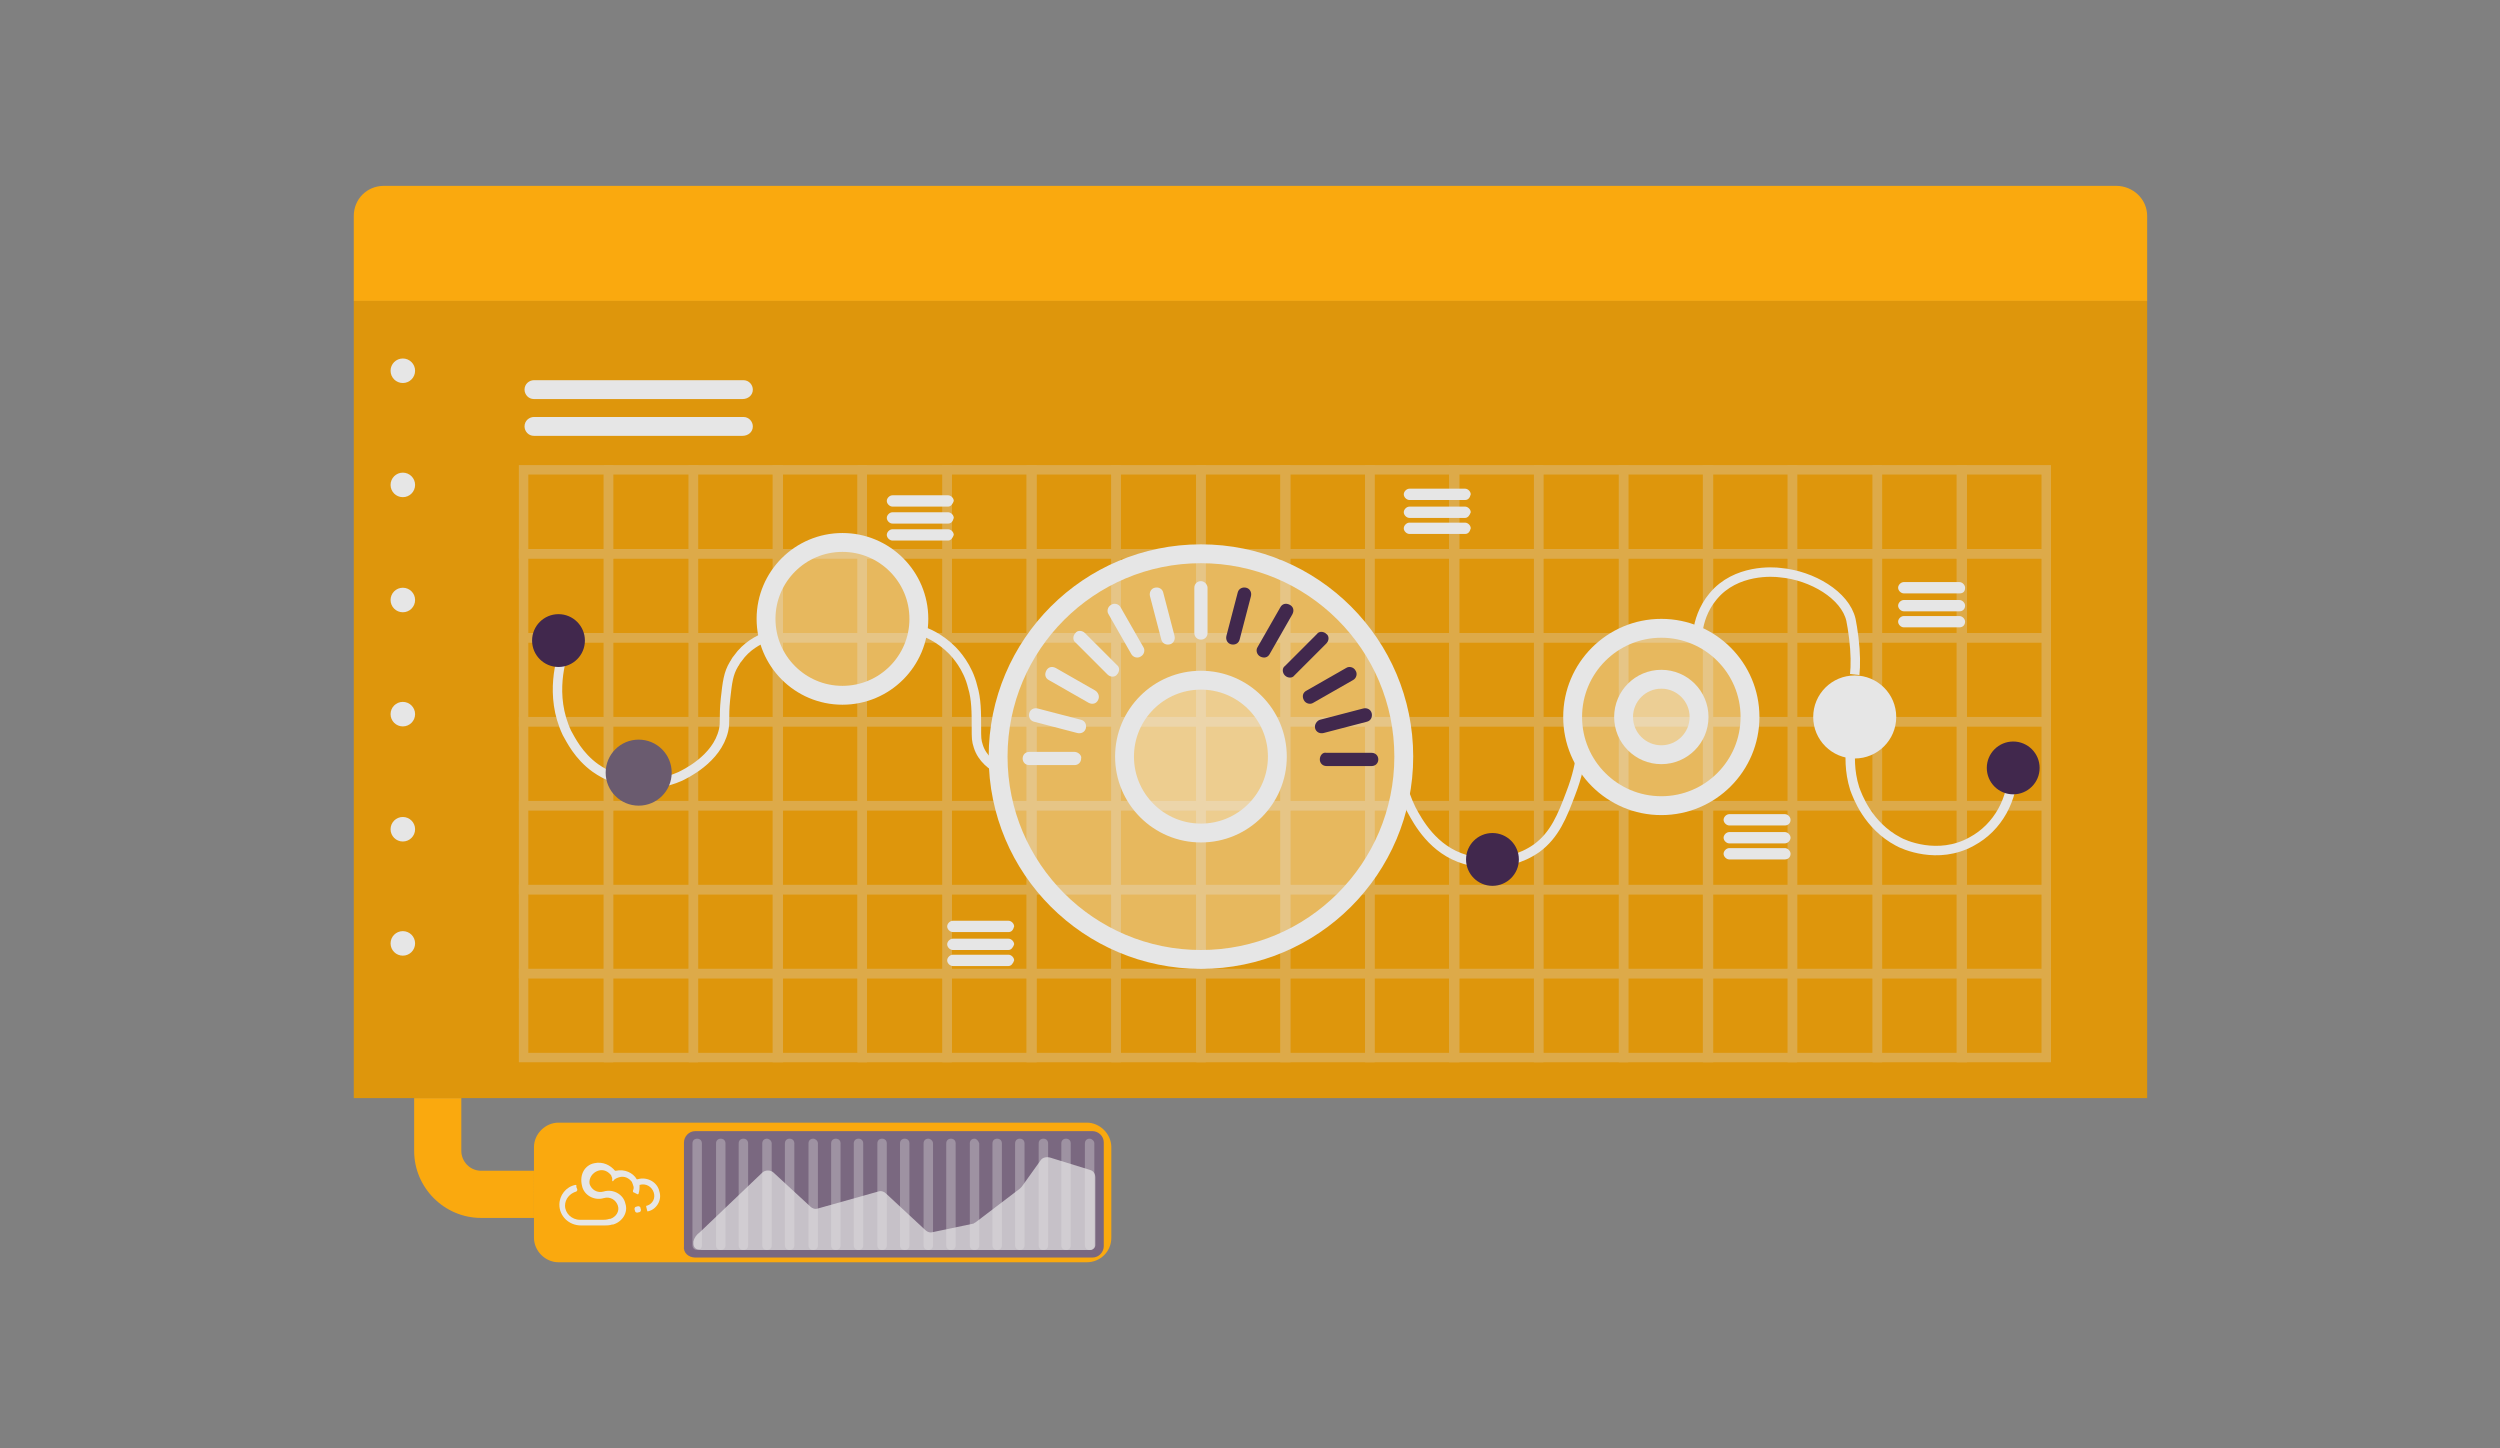 <?xml version="1.0" encoding="utf-8"?>
<!-- Generator: Adobe Illustrator 26.5.0, SVG Export Plug-In . SVG Version: 6.00 Build 0)  -->
<svg version="1.1" id="Laag_1" xmlns="http://www.w3.org/2000/svg" xmlns:xlink="http://www.w3.org/1999/xlink" x="0px" y="0px"
	 viewBox="0 0 265 153.5" style="enable-background:new 0 0 265 153.5;" xml:space="preserve">
<rect x="0" y="0" width="265" height="153.5" fill="#808080" stroke="none"/>
<style type="text/css">
	.st0{fill:none;stroke:#41284D;stroke-width:3;stroke-miterlimit:10;}
	.st1{fill:#6A5B6F;}
	.st2{fill:#7A6880;}
	.st3{fill:#7F7B81;}
	.st4{fill:#41284D;}
	.st5{fill:#959098;}
	.st6{fill:#9E9D9C;}
	.st7{fill:#C7C6C6;}
	.st8{fill:#F1F1F1;}
	.st9{fill:#FAA90E;}
	.st10{fill:#C2BAC5;}
	.st11{fill:#E6E6E6;}
	.st12{fill:none;stroke:#FAA90E;stroke-miterlimit:10;}
	.st13{fill:none;stroke:#41284D;stroke-miterlimit:10;}
	.st14{fill:#F8A917;}
	.st15{fill:#51C185;}
	.st16{fill:#4489C9;}
	.st17{fill:none;stroke:#41284D;stroke-linecap:round;stroke-linejoin:round;stroke-miterlimit:10;}
	.st18{fill:none;stroke:#FAA90E;stroke-linecap:round;stroke-linejoin:round;stroke-miterlimit:10;}
	.st19{fill:none;}
	.st20{clip-path:url(#SVGID_00000072996410046284276000000002667179466566736274_);}
	.st21{fill:#35203D;}
	.st22{clip-path:url(#SVGID_00000036968019718035569750000005045887108915661758_);}
	.st23{fill:#C6724C;}
	.st24{fill:#553E5E;}
	.st25{fill:#675370;}
	.st26{clip-path:url(#SVGID_00000178911454143209777730000012438008725595807642_);}
	.st27{clip-path:url(#SVGID_00000181798121523004773050000006493099880110049449_);}
	.st28{fill:#B15433;}
	.st29{clip-path:url(#SVGID_00000031165069522535422750000008134010385264302747_);}
	.st30{fill:#C7724D;}
	.st31{clip-path:url(#SVGID_00000057130909209917267110000007049008411583556005_);}
	.st32{fill:#F2E5DE;}
	.st33{fill:#4C4769;}
	.st34{clip-path:url(#SVGID_00000102508108547343659920000017135244954325439916_);}
	.st35{clip-path:url(#SVGID_00000067951333319078039050000000028363039775238806_);}
	.st36{clip-path:url(#SVGID_00000176026519212147550060000016946073525304278205_);}
	.st37{clip-path:url(#SVGID_00000026144618895830720940000004049703466588994227_);}
	.st38{clip-path:url(#SVGID_00000053536019430152093870000012835686565071010183_);}
	.st39{clip-path:url(#SVGID_00000102524133513263982440000017215739154579935904_);}
	.st40{clip-path:url(#SVGID_00000108295369288138899410000005309334105085884062_);}
	.st41{clip-path:url(#SVGID_00000129920582996140605630000007888745186040755345_);}
	.st42{fill:#DE960C;}
	.st43{fill:#371C3D;}
	.st44{fill:none;stroke:#FAA90E;stroke-width:3;stroke-linecap:round;stroke-miterlimit:10;}
	.st45{fill:none;stroke:#41284D;stroke-width:3;stroke-linecap:round;stroke-miterlimit:10;}
	.st46{fill:#FFFFFF;}
	.st47{fill:none;stroke:#DE960C;stroke-width:3;stroke-linecap:round;stroke-miterlimit:10;}
	.st48{fill:none;stroke:#DE960C;stroke-linecap:round;stroke-miterlimit:10;}
	.st49{fill:none;stroke:#7A6880;stroke-linecap:round;stroke-miterlimit:10;}
	.st50{fill:#1D71B8;}
	.st51{fill:#4E9D71;}
	.st52{fill:#D29113;}
	.st53{fill:none;stroke:#F8A917;stroke-linecap:round;stroke-miterlimit:10;}
	.st54{fill:none;stroke:#7A6880;stroke-miterlimit:10;}
	.st55{opacity:0.34;fill:#F1F1F1;}
	.st56{fill:none;stroke:#E6E6E6;stroke-width:3;stroke-miterlimit:10;}
	.st57{fill:#F6F6F6;}
	.st58{fill:#472650;}
	.st59{opacity:0.3;}
	.st60{fill:none;stroke:#E6E6E6;stroke-miterlimit:10;}
	.st61{fill:none;stroke:#FFFFFF;stroke-linecap:round;stroke-linejoin:round;stroke-miterlimit:10;}
	.st62{fill:none;stroke:#DADADA;stroke-miterlimit:10;}
	.st63{opacity:0.35;fill:#F6F6F6;}
	.st64{fill:none;stroke:#E6E6E6;stroke-width:2;stroke-miterlimit:10;}
	.st65{opacity:0.32;fill:#F6F6F6;}
	.st66{opacity:0.36;fill:#F6F6F6;}
	.st67{fill:none;stroke:#F8A917;stroke-width:2;stroke-miterlimit:10;}
	.st68{opacity:0.33;}
	.st69{opacity:0.71;fill:#E6E6E6;}
	.st70{fill:#103E67;}
	.st71{fill:#468AC9;}
	.st72{fill:#3A2545;}
	.st73{fill:#A75E43;}
	.st74{clip-path:url(#SVGID_00000106132547060008986190000009273795213802227114_);}
	.st75{opacity:0.5;fill:url(#man_1_Orginal_1-5_00000065790483087184255750000011595125450761341840_);enable-background:new    ;}
	.st76{clip-path:url(#SVGID_00000103245727274297477120000000918502839111680391_);}
	.st77{clip-path:url(#SVGID_00000104696218152665397740000009735299931814903436_);}
	.st78{clip-path:url(#SVGID_00000023277743019339746350000017579770722462894731_);}
	.st79{fill:#2476BC;}
	.st80{clip-path:url(#SVGID_00000168816119090923373510000008116957510349600396_);}
	.st81{fill:#F2F2F2;}
	.st82{fill:#C3BBC6;}
	.st83{fill:#28192F;}
	.st84{clip-path:url(#SVGID_00000106122034097144499360000018075551669089835405_);}
	.st85{clip-path:url(#SVGID_00000068671219067996689070000006147918206851809199_);}
	.st86{clip-path:url(#SVGID_00000095327222632934351110000010192654014571723941_);}
	.st87{fill:#4B4A4B;}
	.st88{fill:#A6A0AA;}
	.st89{opacity:0.2;fill:none;}
	.st90{fill:#959098;stroke:#FAA90E;stroke-miterlimit:10;}
	.st91{fill:#7A6880;stroke:#FAA90E;stroke-miterlimit:10;}
	.st92{opacity:0.33;fill:#575756;}
	.st93{opacity:0.45;fill:#FFFFFF;}
	.st94{fill:#2C1B35;}
	.st95{fill:#2D1B35;}
	.st96{clip-path:url(#SVGID_00000088847654942541534510000016915092952416400807_);}
	.st97{fill:#5BB784;}
	.st98{fill:#E6D3C8;}
	.st99{clip-path:url(#SVGID_00000145751988747672355870000005069934601024817307_);}
	.st100{clip-path:url(#SVGID_00000104675313018831665310000005324188416476837309_);}
	.st101{clip-path:url(#SVGID_00000080184417098406815780000003196292282829714615_);}
	.st102{clip-path:url(#SVGID_00000041293436529439185850000008100449912006725257_);}
	.st103{clip-path:url(#SVGID_00000036961646214066599520000007758965696339906455_);}
	.st104{clip-path:url(#SVGID_00000016770925134633724590000008902839369587406732_);}
	.st105{clip-path:url(#SVGID_00000121270555109368726810000003192884054414156697_);}
	.st106{clip-path:url(#SVGID_00000118382512897192461990000006608850879582806146_);}
	.st107{clip-path:url(#SVGID_00000025409724176685739180000008206835178976011453_);}
	.st108{clip-path:url(#SVGID_00000121964107751089991740000015735167480877318847_);}
	.st109{clip-path:url(#SVGID_00000109000854574887466810000005784274873285055925_);}
	.st110{clip-path:url(#SVGID_00000159432632441381176930000005564437303409462660_);}
	.st111{clip-path:url(#SVGID_00000011023533147089225590000008165601307386716827_);}
	.st112{clip-path:url(#SVGID_00000031901979835278939330000011120957302401705646_);}
	.st113{clip-path:url(#SVGID_00000028323846394175873080000012758775368089904311_);}
	.st114{clip-path:url(#SVGID_00000034088235039418009740000003821074078362599868_);}
	.st115{clip-path:url(#SVGID_00000132079228727451759280000014496005823363558028_);}
	.st116{clip-path:url(#SVGID_00000009586533622644705860000013683442907580522934_);}
	.st117{clip-path:url(#SVGID_00000127002781294288792560000002521785719827938990_);}
	.st118{clip-path:url(#SVGID_00000075133723852494789500000001748981072646980240_);}
	.st119{clip-path:url(#SVGID_00000079449318910437575590000007310773012806850225_);}
	.st120{clip-path:url(#SVGID_00000172424391985886252530000017256648892624520111_);}
	.st121{clip-path:url(#SVGID_00000047021250645995609490000009705859217427326352_);}
	.st122{clip-path:url(#SVGID_00000084528806338950619250000018309723605838210448_);}
	.st123{clip-path:url(#SVGID_00000073681540015892637610000010365326373857369489_);}
	.st124{clip-path:url(#SVGID_00000029023345545481470380000016708247073261942173_);}
	.st125{clip-path:url(#SVGID_00000151541808557673203610000006322927385577727629_);}
	.st126{clip-path:url(#SVGID_00000098914770555510276090000017196544784450436270_);}
	.st127{clip-path:url(#SVGID_00000150074628128827374200000002454384575618619034_);}
	.st128{clip-path:url(#SVGID_00000023260833787341230560000018313837357534355869_);}
	.st129{clip-path:url(#SVGID_00000034795548917666929120000017034354680448182195_);}
	.st130{clip-path:url(#SVGID_00000082354921651013177860000013229437455282889389_);}
	.st131{clip-path:url(#SVGID_00000142173782355527319090000015876421938890669742_);}
	.st132{clip-path:url(#SVGID_00000069365112889887456740000009943513750701888139_);}
	.st133{clip-path:url(#SVGID_00000167366984571969717820000013717369575974741656_);}
	.st134{clip-path:url(#SVGID_00000108310206625648130460000002372828745998326701_);}
	.st135{clip-path:url(#SVGID_00000008142800775071582370000003353482727492998573_);}
	.st136{clip-path:url(#SVGID_00000070098233261048085670000016351019043179483828_);}
	.st137{clip-path:url(#SVGID_00000178165759150739494630000003575123194560212408_);}
	.st138{clip-path:url(#SVGID_00000155838079333912707280000009498339226451412391_);}
	.st139{clip-path:url(#SVGID_00000145028796509377192840000016077678872646160273_);}
	.st140{clip-path:url(#SVGID_00000005959666489540579220000015355924627749409442_);}
	.st141{clip-path:url(#SVGID_00000018197328652419407660000001396579807432584616_);}
	.st142{clip-path:url(#SVGID_00000116922055830213393460000010903621418091819434_);}
	.st143{clip-path:url(#SVGID_00000111169363906969082860000001681234297209400230_);}
	.st144{fill:#EDEDED;}
	.st145{fill:#1D1D1B;}
	.st146{clip-path:url(#SVGID_00000116930720575589700530000004117611233783410343_);}
	.st147{opacity:0.5;fill:url(#man_1_Orginal_1-5_00000168098792324899048450000014096951508382290337_);enable-background:new    ;}
	.st148{clip-path:url(#SVGID_00000016076733427530452920000001861437651790636439_);}
	.st149{clip-path:url(#SVGID_00000054977629854448745690000006879522371287779759_);}
	.st150{clip-path:url(#SVGID_00000037689203777735263010000011393271600326498965_);}
	.st151{clip-path:url(#SVGID_00000098207233847290349570000005099661649139128456_);}
	.st152{clip-path:url(#SVGID_00000070117777225235096090000004174527581305945731_);}
	.st153{clip-path:url(#SVGID_00000178890603976948884760000016181809496504328874_);}
	.st154{clip-path:url(#SVGID_00000040533504804967209910000016119147004797071006_);}
	.st155{fill:#FFFFFF;stroke:#41284D;stroke-miterlimit:10;}
	.st156{fill:#FAB42D;}
	.st157{clip-path:url(#SVGID_00000177476707610696430770000010945592660159789485_);fill:#FAA90E;}
	.st158{clip-path:url(#SVGID_00000020368926604059444540000011702725981465073854_);fill:#FAA90E;}
	.st159{clip-path:url(#SVGID_00000119825037525015984530000009369265915253597365_);fill:#FAA90E;}
	.st160{clip-path:url(#SVGID_00000055688887620229299250000001582280690623378093_);fill:#FAA90E;}
	.st161{clip-path:url(#SVGID_00000083773435635019522620000013213719884570176900_);fill:#FAA90E;}
	.st162{clip-path:url(#SVGID_00000102521862069531098030000012541886755395407519_);fill:#FAA90E;}
	.st163{fill:#7A6981;}
	.st164{clip-path:url(#SVGID_00000088127454039292279780000017087907672534320289_);fill:#FAA90E;}
	.st165{clip-path:url(#SVGID_00000037689772856441114920000007865155128150319756_);fill:#FAA90E;}
	.st166{fill:#46264F;}
	.st167{clip-path:url(#SVGID_00000057126274788421110420000006058337751089089964_);fill:#FAA90E;}
	.st168{clip-path:url(#SVGID_00000132085937480959375700000007591170714010045335_);fill:#FAA90E;}
	.st169{clip-path:url(#SVGID_00000107579487805855032110000009307093070662847377_);fill:#FAA90E;}
	.st170{clip-path:url(#SVGID_00000105391711397967554080000009396758615174573999_);fill:#FAA90E;}
	.st171{fill:none;stroke:#FAA90E;stroke-linecap:round;stroke-miterlimit:10;}
	.st172{fill:none;stroke:#41284D;stroke-linecap:round;stroke-miterlimit:10;}
	.st173{fill:#6F5F74;}
	.st174{fill:none;stroke:#959098;stroke-miterlimit:10;}
	.st175{fill:#3B77AC;}
	.st176{fill:#46254F;}
	.st177{fill:#0296FF;}
	.st178{fill:#C6C6C6;}
	.st179{clip-path:url(#SVGID_00000172403697669796099780000001307536654914114454_);}
</style>
<g>
	<rect x="37.5" y="31.9" class="st42" width="190.1" height="84.5"/>
	<path class="st9" d="M224.3,19.7H40.7c-1.8,0-3.2,1.4-3.2,3.2v9h190.1v-9C227.6,21.1,226.1,19.7,224.3,19.7z"/>
	<path class="st9" d="M115.2,133.8h-56c-1.4,0-2.6-1.2-2.6-2.6v-9.6c0-1.4,1.2-2.6,2.6-2.6h56c1.4,0,2.6,1.2,2.6,2.6v9.6
		C117.8,132.7,116.6,133.8,115.2,133.8z"/>
	<g>
		<g class="st59">
			<g>
				<rect x="55.5" y="49.8" class="st62" width="9" height="8.9"/>
				<rect x="64.5" y="49.8" class="st62" width="9" height="8.9"/>
				<rect x="73.5" y="49.8" class="st62" width="9" height="8.9"/>
				<rect x="82.4" y="49.8" class="st62" width="9" height="8.9"/>
				<rect x="91.4" y="49.8" class="st62" width="9" height="8.9"/>
				<rect x="100.4" y="49.8" class="st62" width="9" height="8.9"/>
				<rect x="109.3" y="49.8" class="st62" width="9" height="8.9"/>
				<g>
					<rect x="118.3" y="49.8" class="st62" width="9" height="8.9"/>
					<rect x="127.3" y="49.8" class="st62" width="9" height="8.9"/>
					<rect x="136.2" y="49.8" class="st62" width="9" height="8.9"/>
					<rect x="145.2" y="49.8" class="st62" width="9" height="8.9"/>
					<rect x="154.1" y="49.8" class="st62" width="9" height="8.9"/>
					<rect x="163.1" y="49.8" class="st62" width="9" height="8.9"/>
					<rect x="172.1" y="49.8" class="st62" width="9" height="8.9"/>
					<rect x="181" y="49.8" class="st62" width="9" height="8.9"/>
					<rect x="190" y="49.8" class="st62" width="9" height="8.9"/>
					<rect x="199" y="49.8" class="st62" width="9" height="8.9"/>
					<rect x="207.9" y="49.8" class="st62" width="9" height="8.9"/>
				</g>
			</g>
			<g>
				<rect x="55.5" y="58.7" class="st62" width="9" height="8.9"/>
				<rect x="64.5" y="58.7" class="st62" width="9" height="8.9"/>
				<rect x="73.5" y="58.7" class="st62" width="9" height="8.9"/>
				<rect x="82.4" y="58.7" class="st62" width="9" height="8.9"/>
				<rect x="91.4" y="58.7" class="st62" width="9" height="8.9"/>
				<rect x="100.4" y="58.7" class="st62" width="9" height="8.9"/>
				<rect x="109.3" y="58.7" class="st62" width="9" height="8.9"/>
				<g>
					<rect x="118.3" y="58.7" class="st62" width="9" height="8.9"/>
					<rect x="127.3" y="58.7" class="st62" width="9" height="8.9"/>
					<rect x="136.2" y="58.7" class="st62" width="9" height="8.9"/>
					<rect x="145.2" y="58.7" class="st62" width="9" height="8.9"/>
					<rect x="154.1" y="58.7" class="st62" width="9" height="8.9"/>
					<rect x="163.1" y="58.7" class="st62" width="9" height="8.9"/>
					<rect x="172.1" y="58.7" class="st62" width="9" height="8.9"/>
					<rect x="181" y="58.7" class="st62" width="9" height="8.9"/>
					<rect x="190" y="58.7" class="st62" width="9" height="8.9"/>
					<rect x="199" y="58.7" class="st62" width="9" height="8.9"/>
					<rect x="207.9" y="58.7" class="st62" width="9" height="8.9"/>
				</g>
			</g>
			<g>
				<rect x="55.5" y="67.6" class="st62" width="9" height="8.9"/>
				<rect x="64.5" y="67.6" class="st62" width="9" height="8.9"/>
				<rect x="73.5" y="67.6" class="st62" width="9" height="8.9"/>
				<rect x="82.4" y="67.6" class="st62" width="9" height="8.9"/>
				<rect x="91.4" y="67.6" class="st62" width="9" height="8.9"/>
				<rect x="100.4" y="67.6" class="st62" width="9" height="8.9"/>
				<rect x="109.3" y="67.6" class="st62" width="9" height="8.9"/>
				<g>
					<rect x="118.3" y="67.6" class="st62" width="9" height="8.9"/>
					<rect x="127.3" y="67.6" class="st62" width="9" height="8.9"/>
					<rect x="136.2" y="67.6" class="st62" width="9" height="8.9"/>
					<rect x="145.2" y="67.6" class="st62" width="9" height="8.9"/>
					<rect x="154.1" y="67.6" class="st62" width="9" height="8.9"/>
					<rect x="163.1" y="67.6" class="st62" width="9" height="8.9"/>
					<rect x="172.1" y="67.6" class="st62" width="9" height="8.9"/>
					<rect x="181" y="67.6" class="st62" width="9" height="8.9"/>
					<rect x="190" y="67.6" class="st62" width="9" height="8.9"/>
					<rect x="199" y="67.6" class="st62" width="9" height="8.9"/>
					<rect x="207.9" y="67.6" class="st62" width="9" height="8.9"/>
				</g>
			</g>
			<g>
				<rect x="55.5" y="76.5" class="st62" width="9" height="8.9"/>
				<rect x="64.5" y="76.5" class="st62" width="9" height="8.9"/>
				<rect x="73.5" y="76.5" class="st62" width="9" height="8.9"/>
				<rect x="82.4" y="76.5" class="st62" width="9" height="8.9"/>
				<rect x="91.4" y="76.5" class="st62" width="9" height="8.9"/>
				<rect x="100.4" y="76.5" class="st62" width="9" height="8.9"/>
				<rect x="109.3" y="76.5" class="st62" width="9" height="8.9"/>
				<g>
					<rect x="118.3" y="76.5" class="st62" width="9" height="8.9"/>
					<rect x="127.3" y="76.5" class="st62" width="9" height="8.9"/>
					<rect x="136.2" y="76.5" class="st62" width="9" height="8.9"/>
					<rect x="145.2" y="76.5" class="st62" width="9" height="8.9"/>
					<rect x="154.1" y="76.5" class="st62" width="9" height="8.9"/>
					<rect x="163.1" y="76.5" class="st62" width="9" height="8.9"/>
					<rect x="172.1" y="76.5" class="st62" width="9" height="8.9"/>
					<rect x="181" y="76.5" class="st62" width="9" height="8.9"/>
					<rect x="190" y="76.5" class="st62" width="9" height="8.9"/>
					<rect x="199" y="76.5" class="st62" width="9" height="8.9"/>
					<rect x="207.9" y="76.5" class="st62" width="9" height="8.9"/>
				</g>
			</g>
			<g>
				<rect x="55.5" y="85.4" class="st62" width="9" height="8.9"/>
				<rect x="64.5" y="85.4" class="st62" width="9" height="8.9"/>
				<rect x="73.5" y="85.4" class="st62" width="9" height="8.9"/>
				<rect x="82.4" y="85.4" class="st62" width="9" height="8.9"/>
				<rect x="91.4" y="85.4" class="st62" width="9" height="8.9"/>
				<rect x="100.4" y="85.4" class="st62" width="9" height="8.9"/>
				<rect x="109.3" y="85.4" class="st62" width="9" height="8.9"/>
				<g>
					<rect x="118.3" y="85.4" class="st62" width="9" height="8.9"/>
					<rect x="127.3" y="85.4" class="st62" width="9" height="8.9"/>
					<rect x="136.2" y="85.4" class="st62" width="9" height="8.9"/>
					<rect x="145.2" y="85.4" class="st62" width="9" height="8.9"/>
					<rect x="154.1" y="85.4" class="st62" width="9" height="8.9"/>
					<rect x="163.1" y="85.4" class="st62" width="9" height="8.9"/>
					<rect x="172.1" y="85.4" class="st62" width="9" height="8.9"/>
					<rect x="181" y="85.4" class="st62" width="9" height="8.9"/>
					<rect x="190" y="85.4" class="st62" width="9" height="8.9"/>
					<rect x="199" y="85.4" class="st62" width="9" height="8.9"/>
					<rect x="207.9" y="85.4" class="st62" width="9" height="8.9"/>
				</g>
			</g>
			<g>
				<rect x="55.5" y="94.3" class="st62" width="9" height="8.9"/>
				<rect x="64.5" y="94.3" class="st62" width="9" height="8.9"/>
				<rect x="73.5" y="94.3" class="st62" width="9" height="8.9"/>
				<rect x="82.4" y="94.3" class="st62" width="9" height="8.9"/>
				<rect x="91.4" y="94.3" class="st62" width="9" height="8.9"/>
				<rect x="100.4" y="94.3" class="st62" width="9" height="8.9"/>
				<rect x="109.3" y="94.3" class="st62" width="9" height="8.9"/>
				<g>
					<rect x="118.3" y="94.3" class="st62" width="9" height="8.9"/>
					<rect x="127.3" y="94.3" class="st62" width="9" height="8.9"/>
					<rect x="136.2" y="94.3" class="st62" width="9" height="8.9"/>
					<rect x="145.2" y="94.3" class="st62" width="9" height="8.9"/>
					<rect x="154.1" y="94.3" class="st62" width="9" height="8.9"/>
					<rect x="163.1" y="94.3" class="st62" width="9" height="8.9"/>
					<rect x="172.1" y="94.3" class="st62" width="9" height="8.9"/>
					<rect x="181" y="94.3" class="st62" width="9" height="8.9"/>
					<rect x="190" y="94.3" class="st62" width="9" height="8.9"/>
					<rect x="199" y="94.3" class="st62" width="9" height="8.9"/>
					<rect x="207.9" y="94.3" class="st62" width="9" height="8.9"/>
				</g>
			</g>
			<g>
				<rect x="55.5" y="103.2" class="st62" width="9" height="8.9"/>
				<rect x="64.5" y="103.2" class="st62" width="9" height="8.9"/>
				<rect x="73.5" y="103.2" class="st62" width="9" height="8.9"/>
				<rect x="82.4" y="103.2" class="st62" width="9" height="8.9"/>
				<rect x="91.4" y="103.2" class="st62" width="9" height="8.9"/>
				<rect x="100.4" y="103.2" class="st62" width="9" height="8.9"/>
				<rect x="109.3" y="103.2" class="st62" width="9" height="8.9"/>
				<g>
					<rect x="118.3" y="103.2" class="st62" width="9" height="8.9"/>
					<rect x="127.3" y="103.2" class="st62" width="9" height="8.9"/>
					<rect x="136.2" y="103.2" class="st62" width="9" height="8.9"/>
					<rect x="145.2" y="103.2" class="st62" width="9" height="8.9"/>
					<rect x="154.1" y="103.2" class="st62" width="9" height="8.9"/>
					<rect x="163.1" y="103.2" class="st62" width="9" height="8.9"/>
					<rect x="172.1" y="103.2" class="st62" width="9" height="8.9"/>
					<rect x="181" y="103.2" class="st62" width="9" height="8.9"/>
					<rect x="190" y="103.2" class="st62" width="9" height="8.9"/>
					<rect x="199" y="103.2" class="st62" width="9" height="8.9"/>
					<rect x="207.9" y="103.2" class="st62" width="9" height="8.9"/>
				</g>
			</g>
		</g>
		<g>
			<path class="st60" d="M148.6,83.2c0.2,0.6,0.5,1.6,1,2.6c0.7,1.3,2.3,4.3,5.7,5.3c0.3,0.1,4.2,1.2,7.6-1.2
				c1.9-1.4,2.7-3.4,3.6-5.8c0.7-1.8,1-3.3,1.1-4.4"/>
			<path class="st60" d="M97.4,66.8c0.8,0.2,2.2,0.8,3.5,2.1c0.4,0.4,1.7,1.8,2.2,3.9c0.4,1.3,0.4,2.7,0.4,4.4c0,1,0,1.3,0.2,1.9
				c0.4,1.3,1.5,2.1,2.3,2.5"/>
			<path class="st60" d="M59.9,68.7c-0.4,1-1.7,5,0.2,9c0.4,0.7,1.2,2.4,3,3.7c2.4,1.7,5.9,2.3,9,0.9c0.4-0.2,3.9-1.8,4.6-4.9
				c0.2-0.9,0-1.3,0.2-3.3c0.2-1.8,0.3-2.7,0.9-3.7c0.1-0.1,0.2-0.4,0.4-0.6c0.9-1.3,2.2-2,3.1-2.3"/>
			<path class="st60" d="M180,66.8c0.1-0.8,0.5-2.3,1.6-3.6c2.4-2.9,6.4-2.6,7.1-2.5c3.4,0.3,6.9,2.4,7.5,5c0.1,0.5,0.2,1.1,0.3,1.9
				c0.2,1.6,0.2,3,0.1,3.9"/>
			<path class="st60" d="M196.2,79.1c-0.1,0.9-0.2,2.6,0.4,4.5c0.3,0.8,1.4,3.9,4.6,5.6c0.5,0.3,4.2,2,7.8,0
				c2.8-1.5,4.4-4.5,4.4-7.8"/>
		</g>
		<g>
			<circle class="st63" cx="127.3" cy="80.2" r="21.5"/>
			<circle class="st64" cx="127.3" cy="80.2" r="21.5"/>
		</g>
		<g>
			<circle class="st65" cx="127.3" cy="80.2" r="8.1"/>
			<circle class="st64" cx="127.3" cy="80.2" r="8.1"/>
		</g>
		<path class="st11" d="M78.7,42.3H56.6c-0.6,0-1-0.5-1-1v0c0-0.6,0.5-1,1-1h22.2c0.6,0,1,0.5,1,1v0C79.8,41.9,79.3,42.3,78.7,42.3z
			"/>
		<path class="st11" d="M78.7,46.2H56.6c-0.6,0-1-0.5-1-1v0c0-0.6,0.5-1,1-1h22.2c0.6,0,1,0.5,1,1v0C79.8,45.8,79.3,46.2,78.7,46.2z
			"/>
		<g>
			<path class="st11" d="M127.3,61.6c-0.4,0-0.7,0.3-0.7,0.7v4.8c0,0.4,0.3,0.7,0.7,0.7c0.4,0,0.7-0.3,0.7-0.7v-4.8
				C128,62,127.7,61.6,127.3,61.6z"/>
			<path class="st11" d="M123.3,62.8c-0.1-0.4-0.5-0.6-0.9-0.5c-0.4,0.1-0.6,0.5-0.5,0.9l1.2,4.6c0.1,0.4,0.5,0.6,0.9,0.5
				c0.4-0.1,0.6-0.5,0.5-0.9L123.3,62.8z"/>
			<path class="st11" d="M118.8,64.4c-0.2-0.4-0.7-0.5-1-0.3c-0.4,0.2-0.5,0.7-0.3,1l2.4,4.2c0.2,0.4,0.7,0.5,1,0.3
				c0.4-0.2,0.5-0.7,0.3-1L118.8,64.4z"/>
			<path class="st11" d="M115,67.1c-0.3-0.3-0.8-0.3-1,0c-0.3,0.3-0.3,0.8,0,1l3.4,3.4c0.3,0.3,0.8,0.3,1,0c0.3-0.3,0.3-0.8,0-1
				L115,67.1z"/>
			<path class="st11" d="M116.1,73.2l-4.2-2.4c-0.4-0.2-0.8-0.1-1,0.3c-0.2,0.4-0.1,0.8,0.3,1l4.2,2.4c0.4,0.2,0.8,0.1,1-0.3
				C116.6,73.8,116.4,73.4,116.1,73.2z"/>
			<path class="st11" d="M114.6,76.3l-4.6-1.2c-0.4-0.1-0.8,0.1-0.9,0.5l0,0c-0.1,0.4,0.1,0.8,0.5,0.9l4.6,1.2
				c0.4,0.1,0.8-0.1,0.9-0.5C115.2,76.8,115,76.4,114.6,76.3z"/>
			<path class="st11" d="M113.9,79.7h-4.8c-0.4,0-0.7,0.3-0.7,0.7c0,0.4,0.3,0.7,0.7,0.7h4.8c0.4,0,0.7-0.3,0.7-0.7
				C114.7,80.1,114.3,79.7,113.9,79.7z"/>
		</g>
		<g>
			<path class="st4" d="M130.5,68.3L130.5,68.3c0.4,0.1,0.8-0.1,0.9-0.5l1.2-4.6c0.1-0.4-0.1-0.8-0.5-0.9l0,0
				c-0.4-0.1-0.8,0.1-0.9,0.5l-1.2,4.6C129.9,67.8,130.1,68.2,130.5,68.3z"/>
			<path class="st4" d="M133.6,69.6L133.6,69.6c0.4,0.2,0.8,0.1,1-0.3l2.4-4.2c0.2-0.4,0.1-0.8-0.3-1l0,0c-0.4-0.2-0.8-0.1-1,0.3
				l-2.4,4.2C133.1,68.9,133.2,69.4,133.6,69.6z"/>
			<path class="st4" d="M136.2,71.6L136.2,71.6c0.3,0.3,0.8,0.3,1,0l3.4-3.4c0.3-0.3,0.3-0.8,0-1l0,0c-0.3-0.3-0.8-0.3-1,0l-3.4,3.4
				C135.9,70.8,135.9,71.3,136.2,71.6z"/>
			<path class="st4" d="M138.2,74.2L138.2,74.2c0.2,0.4,0.7,0.5,1,0.3l4.2-2.4c0.4-0.2,0.5-0.7,0.3-1l0,0c-0.2-0.4-0.7-0.5-1-0.3
				l-4.2,2.4C138.1,73.4,138,73.8,138.2,74.2z"/>
			<path class="st4" d="M139.4,77.2L139.4,77.2c0.1,0.4,0.5,0.6,0.9,0.5l4.6-1.2c0.4-0.1,0.6-0.5,0.5-0.9l0,0
				c-0.1-0.4-0.5-0.6-0.9-0.5l-4.6,1.2C139.6,76.4,139.3,76.8,139.4,77.2z"/>
			<path class="st4" d="M139.9,80.5L139.9,80.5c0,0.4,0.3,0.7,0.7,0.7h4.8c0.4,0,0.7-0.3,0.7-0.7l0,0c0-0.4-0.3-0.7-0.7-0.7h-4.8
				C140.2,79.7,139.9,80.1,139.9,80.5z"/>
		</g>
		<g>
			<circle class="st63" cx="89.3" cy="65.6" r="8.1"/>
			<circle class="st64" cx="89.3" cy="65.6" r="8.1"/>
		</g>
		<g>
			<circle class="st63" cx="176.1" cy="76" r="9.4"/>
			<circle class="st64" cx="176.1" cy="76" r="9.4"/>
		</g>
		<g>
			<circle class="st66" cx="176.1" cy="76" r="4"/>
			<circle class="st64" cx="176.1" cy="76" r="4"/>
		</g>
		<circle class="st11" cx="196.6" cy="76" r="4.4"/>
		<circle class="st4" cx="158.2" cy="91.1" r="2.8"/>
		<circle class="st4" cx="59.2" cy="67.9" r="2.8"/>
		<circle class="st1" cx="67.7" cy="81.9" r="3.5"/>
		<g>
			<g>
				<path class="st11" d="M189.2,91.1h-5.9c-0.3,0-0.6-0.3-0.6-0.6l0,0c0-0.3,0.3-0.6,0.6-0.6h5.9c0.3,0,0.6,0.3,0.6,0.6l0,0
					C189.8,90.9,189.5,91.1,189.2,91.1z"/>
				<path class="st11" d="M189.2,89.4h-5.9c-0.3,0-0.6-0.3-0.6-0.6l0,0c0-0.3,0.3-0.6,0.6-0.6h5.9c0.3,0,0.6,0.3,0.6,0.6l0,0
					C189.8,89.1,189.5,89.4,189.2,89.4z"/>
				<path class="st11" d="M189.2,87.5h-5.9c-0.3,0-0.6-0.3-0.6-0.6l0,0c0-0.3,0.3-0.6,0.6-0.6h5.9c0.3,0,0.6,0.3,0.6,0.6l0,0
					C189.8,87.3,189.5,87.5,189.2,87.5z"/>
			</g>
			<g>
				<path class="st11" d="M207.7,66.5h-5.9c-0.3,0-0.6-0.3-0.6-0.6l0,0c0-0.3,0.3-0.6,0.6-0.6h5.9c0.3,0,0.6,0.3,0.6,0.6l0,0
					C208.3,66.2,208.1,66.5,207.7,66.5z"/>
				<path class="st11" d="M207.7,64.8h-5.9c-0.3,0-0.6-0.3-0.6-0.6v0c0-0.3,0.3-0.6,0.6-0.6h5.9c0.3,0,0.6,0.3,0.6,0.6v0
					C208.3,64.5,208.1,64.8,207.7,64.8z"/>
				<path class="st11" d="M207.7,62.9h-5.9c-0.3,0-0.6-0.3-0.6-0.6v0c0-0.3,0.3-0.6,0.6-0.6h5.9c0.3,0,0.6,0.3,0.6,0.6v0
					C208.3,62.7,208.1,62.9,207.7,62.9z"/>
			</g>
			<g>
				<path class="st11" d="M155.3,56.6h-5.9c-0.3,0-0.6-0.3-0.6-0.6l0,0c0-0.3,0.3-0.6,0.6-0.6h5.9c0.3,0,0.6,0.3,0.6,0.6l0,0
					C155.8,56.4,155.6,56.6,155.3,56.6z"/>
				<path class="st11" d="M155.3,54.9h-5.9c-0.3,0-0.6-0.3-0.6-0.6l0,0c0-0.3,0.3-0.6,0.6-0.6h5.9c0.3,0,0.6,0.3,0.6,0.6l0,0
					C155.8,54.6,155.6,54.9,155.3,54.9z"/>
				<path class="st11" d="M155.3,53h-5.9c-0.3,0-0.6-0.3-0.6-0.6l0,0c0-0.3,0.3-0.6,0.6-0.6h5.9c0.3,0,0.6,0.3,0.6,0.6l0,0
					C155.8,52.8,155.6,53,155.3,53z"/>
			</g>
			<g>
				<path class="st11" d="M100.5,57.3h-5.9c-0.3,0-0.6-0.3-0.6-0.6l0,0c0-0.3,0.3-0.6,0.6-0.6h5.9c0.3,0,0.6,0.3,0.6,0.6l0,0
					C101,57,100.8,57.3,100.5,57.3z"/>
				<path class="st11" d="M100.5,55.5h-5.9c-0.3,0-0.6-0.3-0.6-0.6l0,0c0-0.3,0.3-0.6,0.6-0.6h5.9c0.3,0,0.6,0.3,0.6,0.6l0,0
					C101,55.3,100.8,55.5,100.5,55.5z"/>
				<path class="st11" d="M100.5,53.7h-5.9c-0.3,0-0.6-0.3-0.6-0.6l0,0c0-0.3,0.3-0.6,0.6-0.6h5.9c0.3,0,0.6,0.3,0.6,0.6l0,0
					C101,53.4,100.8,53.7,100.5,53.7z"/>
			</g>
			<g>
				<path class="st11" d="M106.9,102.4h-5.9c-0.3,0-0.6-0.3-0.6-0.6l0,0c0-0.3,0.3-0.6,0.6-0.6h5.9c0.3,0,0.6,0.3,0.6,0.6l0,0
					C107.4,102.1,107.2,102.4,106.9,102.4z"/>
				<path class="st11" d="M106.9,100.7h-5.9c-0.3,0-0.6-0.3-0.6-0.6l0,0c0-0.3,0.3-0.6,0.6-0.6h5.9c0.3,0,0.6,0.3,0.6,0.6l0,0
					C107.4,100.4,107.2,100.7,106.9,100.7z"/>
				<path class="st11" d="M106.9,98.8h-5.9c-0.3,0-0.6-0.3-0.6-0.6l0,0c0-0.3,0.3-0.6,0.6-0.6h5.9c0.3,0,0.6,0.3,0.6,0.6l0,0
					C107.4,98.6,107.2,98.8,106.9,98.8z"/>
			</g>
		</g>
		<circle class="st4" cx="213.4" cy="81.4" r="2.8"/>
	</g>
	<circle class="st11" cx="42.7" cy="39.3" r="1.3"/>
	<circle class="st11" cx="42.7" cy="51.4" r="1.3"/>
	<circle class="st11" cx="42.7" cy="63.6" r="1.3"/>
	<circle class="st11" cx="42.7" cy="75.7" r="1.3"/>
	<circle class="st11" cx="42.7" cy="87.9" r="1.3"/>
	<circle class="st11" cx="42.7" cy="100" r="1.3"/>
	<path class="st2" d="M73.7,133.3h42.1c0.7,0,1.2-0.6,1.2-1.2v-11c0-0.7-0.6-1.2-1.2-1.2H73.7c-0.7,0-1.2,0.6-1.2,1.2v11
		C72.4,132.8,73,133.3,73.7,133.3z"/>
	<g class="st68">
		<path class="st11" d="M73.9,120.7L73.9,120.7c-0.3,0-0.5,0.2-0.5,0.5V132c0,0.3,0.2,0.5,0.5,0.5l0,0c0.3,0,0.5-0.2,0.5-0.5v-10.8
			C74.4,120.9,74.2,120.7,73.9,120.7z"/>
		<path class="st11" d="M76.4,120.7L76.4,120.7c-0.3,0-0.5,0.2-0.5,0.5V132c0,0.3,0.2,0.5,0.5,0.5l0,0c0.3,0,0.5-0.2,0.5-0.5v-10.8
			C76.9,120.9,76.7,120.7,76.4,120.7z"/>
		<path class="st11" d="M78.8,120.7L78.8,120.7c-0.3,0-0.5,0.2-0.5,0.5V132c0,0.3,0.2,0.5,0.5,0.5l0,0c0.3,0,0.5-0.2,0.5-0.5v-10.8
			C79.3,120.9,79.1,120.7,78.8,120.7z"/>
		<path class="st11" d="M81.3,120.7L81.3,120.7c-0.3,0-0.5,0.2-0.5,0.5V132c0,0.3,0.2,0.5,0.5,0.5l0,0c0.3,0,0.5-0.2,0.5-0.5v-10.8
			C81.8,120.9,81.5,120.7,81.3,120.7z"/>
		<path class="st11" d="M83.7,120.7L83.7,120.7c-0.3,0-0.5,0.2-0.5,0.5V132c0,0.3,0.2,0.5,0.5,0.5l0,0c0.3,0,0.5-0.2,0.5-0.5v-10.8
			C84.2,120.9,84,120.7,83.7,120.7z"/>
		<path class="st11" d="M86.2,120.7L86.2,120.7c-0.3,0-0.5,0.2-0.5,0.5V132c0,0.3,0.2,0.5,0.5,0.5l0,0c0.3,0,0.5-0.2,0.5-0.5v-10.8
			C86.7,120.9,86.4,120.7,86.2,120.7z"/>
		<path class="st11" d="M88.6,120.7L88.6,120.7c-0.3,0-0.5,0.2-0.5,0.5V132c0,0.3,0.2,0.5,0.5,0.5l0,0c0.3,0,0.5-0.2,0.5-0.5v-10.8
			C89.1,120.9,88.9,120.7,88.6,120.7z"/>
		<path class="st11" d="M91,120.7L91,120.7c-0.3,0-0.5,0.2-0.5,0.5V132c0,0.3,0.2,0.5,0.5,0.5l0,0c0.3,0,0.5-0.2,0.5-0.5v-10.8
			C91.5,120.9,91.3,120.7,91,120.7z"/>
		<path class="st11" d="M93.5,120.7L93.5,120.7c-0.3,0-0.5,0.2-0.5,0.5V132c0,0.3,0.2,0.5,0.5,0.5l0,0c0.3,0,0.5-0.2,0.5-0.5v-10.8
			C94,120.9,93.8,120.7,93.5,120.7z"/>
		<path class="st11" d="M95.9,120.7L95.9,120.7c-0.3,0-0.5,0.2-0.5,0.5V132c0,0.3,0.2,0.5,0.5,0.5l0,0c0.3,0,0.5-0.2,0.5-0.5v-10.8
			C96.4,120.9,96.2,120.7,95.9,120.7z"/>
		<path class="st11" d="M98.4,120.7L98.4,120.7c-0.3,0-0.5,0.2-0.5,0.5V132c0,0.3,0.2,0.5,0.5,0.5l0,0c0.3,0,0.5-0.2,0.5-0.5v-10.8
			C98.9,120.9,98.6,120.7,98.4,120.7z"/>
		<path class="st11" d="M100.8,120.7L100.8,120.7c-0.3,0-0.5,0.2-0.5,0.5V132c0,0.3,0.2,0.5,0.5,0.5l0,0c0.3,0,0.5-0.2,0.5-0.5
			v-10.8C101.3,120.9,101.1,120.7,100.8,120.7z"/>
		<path class="st11" d="M103.3,120.7L103.3,120.7c-0.3,0-0.5,0.2-0.5,0.5V132c0,0.3,0.2,0.5,0.5,0.5l0,0c0.3,0,0.5-0.2,0.5-0.5
			v-10.8C103.7,120.9,103.5,120.7,103.3,120.7z"/>
		<path class="st11" d="M105.7,120.7L105.7,120.7c-0.3,0-0.5,0.2-0.5,0.5V132c0,0.3,0.2,0.5,0.5,0.5l0,0c0.3,0,0.5-0.2,0.5-0.5
			v-10.8C106.2,120.9,106,120.7,105.7,120.7z"/>
		<path class="st11" d="M108.1,120.7L108.1,120.7c-0.3,0-0.5,0.2-0.5,0.5V132c0,0.3,0.2,0.5,0.5,0.5l0,0c0.3,0,0.5-0.2,0.5-0.5
			v-10.8C108.6,120.9,108.4,120.7,108.1,120.7z"/>
		<path class="st11" d="M110.6,120.7L110.6,120.7c-0.3,0-0.5,0.2-0.5,0.5V132c0,0.3,0.2,0.5,0.5,0.5l0,0c0.3,0,0.5-0.2,0.5-0.5
			v-10.8C111.1,120.9,110.9,120.7,110.6,120.7z"/>
		<path class="st11" d="M113,120.7L113,120.7c-0.3,0-0.5,0.2-0.5,0.5V132c0,0.3,0.2,0.5,0.5,0.5l0,0c0.3,0,0.5-0.2,0.5-0.5v-10.8
			C113.5,120.9,113.3,120.7,113,120.7z"/>
		<path class="st11" d="M115.5,120.7L115.5,120.7c-0.3,0-0.5,0.2-0.5,0.5V132c0,0.3,0.2,0.5,0.5,0.5l0,0c0.3,0,0.5-0.2,0.5-0.5
			v-10.8C116,120.9,115.7,120.7,115.5,120.7z"/>
	</g>
	<path class="st69" d="M73.5,131.6c0,0.1,0,0.1,0,0.2c0,0.4,0.2,0.7,0.9,0.7h41.2c0.2,0,0.5-0.2,0.5-0.5v-7.2c0-0.4-0.2-0.7-0.6-0.8
		l-4.2-1.3c-0.4-0.1-0.8,0-1,0.3l-2,2.8c-0.1,0.1-0.1,0.1-0.2,0.2l-4.6,3.5c-0.1,0.1-0.2,0.1-0.3,0.2l-4.3,0.9
		c-0.3,0.1-0.6,0-0.8-0.2l-4.2-3.9c-0.2-0.2-0.5-0.3-0.8-0.2l-6.4,1.8c-0.3,0.1-0.6,0-0.8-0.2l-3.9-3.6c-0.3-0.3-0.9-0.3-1.2,0
		l-6.6,6.3C73.8,130.9,73.6,131.2,73.5,131.6L73.5,131.6z"/>
	<g>
		<g>
			<g transform="matrix(1,0,0,1,0,1)">
				<path class="st11" d="M67.3,127.3c0,0.2,0.2,0.3,0.4,0.2c0.2,0,0.3-0.2,0.2-0.4c0-0.2-0.2-0.3-0.4-0.2
					C67.3,126.9,67.2,127.1,67.3,127.3z"/>
			</g>
			<g transform="matrix(1,0,0,1,-0.105,1)">
				<path class="st11" d="M63.1,122.3c0.9-0.2,1.7,0.2,2.2,0.8c0,0,0.1,0,0.1,0c0.9-0.2,1.8,0.2,2.2,0.9c0,0,0.1,0,0.1,0
					c1-0.3,2.1,0.3,2.3,1.3c0.3,0.9-0.3,1.9-1.2,2.1c-0.1,0-0.1,0-0.1-0.1l-0.1-0.4c0-0.1,0-0.1,0.1-0.1c0.6-0.2,0.9-0.8,0.7-1.4
					c-0.2-0.6-0.8-1-1.5-0.8c0,0,0,0,0,0c0,0.3,0,0.6-0.1,0.9c0,0.1-0.1,0.1-0.1,0.1l-0.4-0.2c-0.1,0-0.1-0.1-0.1-0.1
					c0,0,0-0.1,0-0.1c0.1-0.2,0.1-0.4,0-0.6c0-0.1-0.1-0.2-0.1-0.3c-0.3-0.4-0.8-0.7-1.4-0.5c-0.3,0.1-0.5,0.2-0.6,0.4
					c0,0-0.1,0-0.1,0c0-0.1,0-0.3,0-0.3c0-0.1-0.1-0.2-0.1-0.3c0,0,0,0,0,0c-0.3-0.4-0.8-0.7-1.4-0.5c-0.6,0.2-1,0.8-0.9,1.4
					c0.2,0.6,0.8,1,1.5,0.8c1-0.3,2.1,0.3,2.3,1.3c0.3,0.9-0.3,1.9-1.3,2.2l0,0c0,0,0,0-0.1,0c-0.3,0.1-0.6,0.1-0.8,0.1h-2.5
					c-1.3,0-2.3-1-2.3-2.2c0-1,0.7-1.9,1.7-2.1c0.1,0,0.1,0,0.1,0.1c0,0,0,0.1,0,0.1c0,0.1,0.1,0.2,0.1,0.3c0,0.1,0,0.1-0.1,0.2
					c-0.7,0.2-1.2,0.8-1.2,1.5c0,0.8,0.7,1.5,1.6,1.5H64c0.2,0,0.4,0,0.7-0.1c0,0,0,0,0.1,0h0c0.6-0.2,1-0.8,0.8-1.4
					c-0.2-0.6-0.8-1-1.5-0.8c-1,0.3-2.1-0.3-2.3-1.3C61.5,123.5,62.1,122.5,63.1,122.3z"/>
			</g>
		</g>
	</g>
	<g>
		<path class="st9" d="M56.6,129.1H51c-3.9,0-7.1-3.2-7.1-7.1v-5.6h5v5.6c0,1.1,0.9,2.1,2.1,2.1h5.6V129.1z"/>
	</g>
</g>
</svg>
